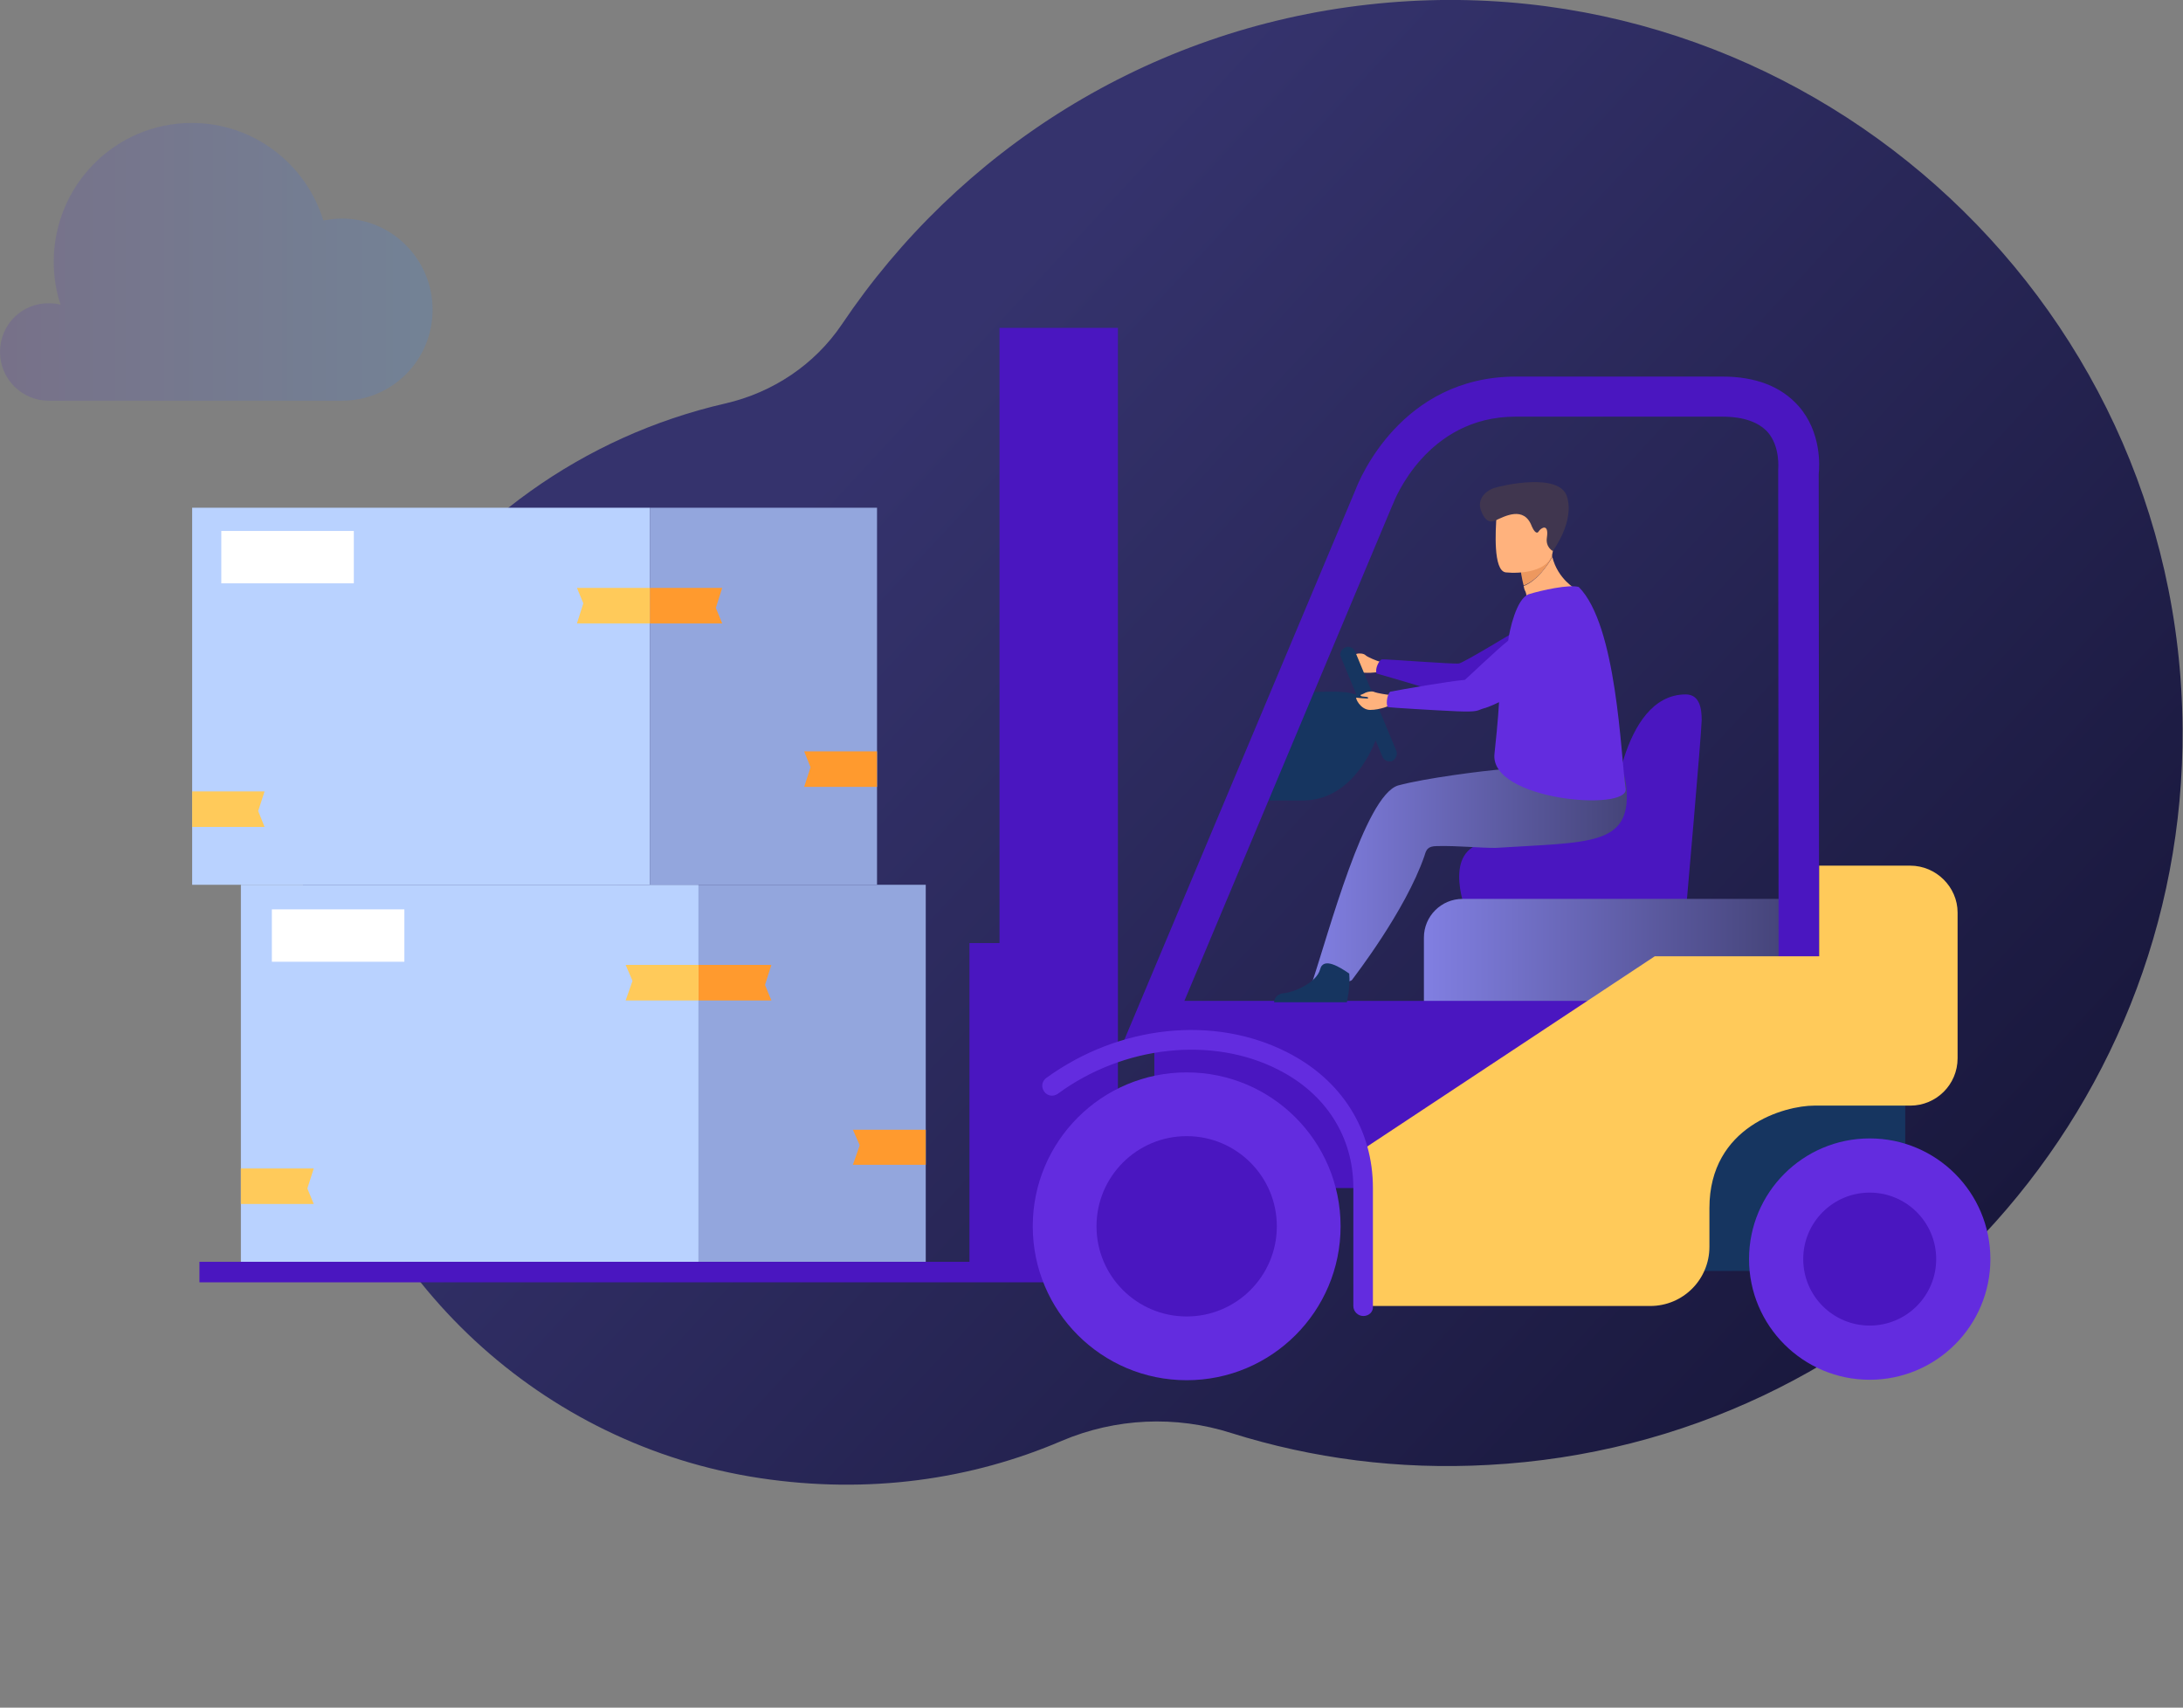 <?xml version="1.0" encoding="utf-8"?>
<!-- Generator: Adobe Illustrator 27.5.0, SVG Export Plug-In . SVG Version: 6.00 Build 0)  -->
<svg version="1.1" id="Layer_1" xmlns="http://www.w3.org/2000/svg" xmlns:xlink="http://www.w3.org/1999/xlink" x="0px" y="0px"
	 viewBox="0 0 479.4 375" style="enable-background:new 0 0 479.4 375;" xml:space="preserve">
<rect x="0" y="0" width="479.4" height="375" fill="#808080" stroke="none"/>
<style type="text/css">
	.st0{fill:url(#Fill-1_00000183236013506692411470000007097266140332725915_);}
	.st1{fill:none;}
	.st2{fill:url(#SVGID_1_);}
	.st3{fill:url(#SVGID_00000012472194683556506750000011427264166265484222_);}
	.st4{fill:url(#SVGID_00000087379351765912215410000015022680912770461825_);}
	.st5{opacity:0.2;fill:url(#Fill-1_00000034806930400030352260000002639366119697138097_);enable-background:new    ;}
	.st6{fill:#ED985F;enable-background:new    ;}
	.st7{fill:#FFB27D;enable-background:new    ;}
	.st8{fill:#163560;enable-background:new    ;}
	.st9{fill:#4A16C0;enable-background:new    ;}
	.st10{fill:url(#SVGID_00000022520159338317207180000017306644889856849064_);enable-background:new    ;}
	.st11{fill:#B9D2FF;enable-background:new    ;}
	.st12{fill:#93A6DD;enable-background:new    ;}
	.st13{fill:#FFFFFF;enable-background:new    ;}
	.st14{fill:#FFCA5A;enable-background:new    ;}
	.st15{fill:#FF9A2E;enable-background:new    ;}
	.st16{fill:url(#SVGID_00000090997801163027872640000018123797232629257355_);enable-background:new    ;}
	.st17{fill:#632CDF;enable-background:new    ;}
	.st18{fill:#40364F;enable-background:new    ;}
	.st19{enable-background:new    ;}
	.st20{fill:#632CDF;}
</style>
<linearGradient id="Fill-1_00000004542237214573309100000008043530123521617040_" gradientUnits="userSpaceOnUse" x1="-5375.416" y1="-585.597" x2="-5374.743" y2="-585.118" gradientTransform="matrix(413.41 0 0 326 2222430 191025.109)">
	<stop  offset="0" style="stop-color:#35336D"/>
	<stop  offset="1" style="stop-color:#18173B"/>
</linearGradient>
<path id="Fill-1_2_" style="fill:url(#Fill-1_00000004542237214573309100000008043530123521617040_);" d="M300.5,1
	c-48.5,5.4-90,32.1-115.6,70.2c-6,8.9-15.2,15-25.6,17.4C96.5,103,53.4,166.1,69.3,234.3c11.1,47.2,49.8,83.1,97.6,90.3
	c23.9,3.6,46.5,0.3,66.3-8.2c11.8-5,25-5.6,37.2-1.7c17.8,5.6,36.8,8.1,56.5,7c86.2-4.6,153-76.3,152.4-161.7
	C478.7,64.6,395.2-9.6,300.5,1"/>
<g>
	<path class="st1" d="M130.8,99.1c-1.1,0.6-2.2,1.2-3.4,1.8h3.4V99.1z"/>
	
		<linearGradient id="SVGID_1_" gradientUnits="userSpaceOnUse" x1="-3395.354" y1="743.371" x2="-3395.354" y2="1002.861" gradientTransform="matrix(1 0 0 1 3470 -693.89)">
		<stop  offset="0" style="stop-color:#FFFFFF;stop-opacity:0.2"/>
		<stop  offset="1" style="stop-color:#FFFFFF;stop-opacity:0"/>
	</linearGradient>
	<path class="st2" d="M75,160.2c-0.2,0.5-0.4,1-0.6,1.5l0.6-0.4V160.2z"/>
	
		<linearGradient id="SVGID_00000132778523899484501660000003604380433027900558_" gradientUnits="userSpaceOnUse" x1="-3394.709" y1="743.371" x2="-3394.709" y2="1002.861" gradientTransform="matrix(1 0 0 1 3470 -693.89)">
		<stop  offset="0" style="stop-color:#FFFFFF;stop-opacity:0.2"/>
		<stop  offset="1" style="stop-color:#FFFFFF;stop-opacity:0"/>
	</linearGradient>
	<path style="fill:url(#SVGID_00000132778523899484501660000003604380433027900558_);" d="M75,158.6v1.6c0.2-0.5,0.4-1.1,0.7-1.6H75
		z"/>
	
		<linearGradient id="SVGID_00000101786917921845529890000012485788804871729060_" gradientUnits="userSpaceOnUse" x1="-3394.709" y1="823.511" x2="-3394.709" y2="1082.999" gradientTransform="matrix(1 0 0 1 3470 -693.89)">
		<stop  offset="0" style="stop-color:#FFFFFF;stop-opacity:0.2"/>
		<stop  offset="1" style="stop-color:#FFFFFF;stop-opacity:0"/>
	</linearGradient>
	<path style="fill:url(#SVGID_00000101786917921845529890000012485788804871729060_);" d="M75,158.6v1.6c0.2-0.5,0.4-1.1,0.7-1.6H75
		z"/>
</g>
<linearGradient id="Fill-1_00000155861168105296748440000016611426649010374325_" gradientUnits="userSpaceOnUse" x1="-5371.488" y1="-563.118" x2="-5370.488" y2="-563.118" gradientTransform="matrix(95 0 0 61 510291.344 34407.711)">
	<stop  offset="0" style="stop-color:#5634AC"/>
	<stop  offset="1" style="stop-color:#428CED"/>
</linearGradient>
<path id="Fill-1_1_" style="opacity:0.2;fill:url(#Fill-1_00000155861168105296748440000016611426649010374325_);enable-background:new    ;" d="
	M75.1,48c-1.4,0-2.8,0.2-4.1,0.4C67.2,36,55.7,27,42.1,27c-16.8,0-30.3,13.7-30.3,30.5c0,3.3,0.5,6.4,1.5,9.4
	c-0.8-0.2-1.6-0.3-2.5-0.3C4.8,66.5,0,71.3,0,77.3C0,83.2,4.8,88,10.7,88h64.4c11,0,19.9-8.9,19.9-20C95,57,86.1,48,75.1,48"/>
<g>
	<g>
		<path class="st6" d="M340.9,122.2c-0.1-0.3-0.1-0.5-0.2-0.8c-0.6-4-6.8,3.6-6.8,3.6s0.3,2.1,0.7,3.6
			C337.7,127.4,340,124,340.9,122.2z"/>
		<path class="st7" d="M346.1,129.4c0,0-4-2.2-5.2-7.1c-1,1.8-3.3,5.2-6.3,6.4c0.1,0.5,0.2,0.9,0.4,1.2c0.5,1.2,0,2.1-0.1,2.2
			C334.8,132,346.1,129.4,346.1,129.4z"/>
	</g>
	<path class="st7" d="M303,145.3c-0.5-0.1-2.7-1-3.1-1.4c-0.4-0.4-1.4-0.5-2-0.3c-0.6,0.1-1.2,0.2-1.2,0.2s-0.2,0.2,0.1,0.3
		c0.3,0.1,1.1,0.4,1.3,0.5c0.2,0.1,0.1,0.3-0.1,0.3c-0.2-0.1-1.9-0.6-2.3-0.8c-0.4-0.2,0.2,2.8,2.3,3.4c2.1,0.5,4.5,0.1,4.5,0.1
		L303,145.3z"/>
	<path class="st8" d="M306.6,164.8l-9-21.7c-0.4-0.9-1.4-1.3-2.2-0.9c-0.9,0.4-1.3,1.4-0.9,2.2l3.4,8.2c-2.7-1.1-6.8-0.6-11.9-0.6
		l-10,23.8c0.5,0,2.5,0,10,0c10.3,0,14.9-10.2,16.1-13.2l1.5,3.6c0.3,0.7,0.9,1,1.6,1c0.2,0,0.4,0,0.6-0.1
		C306.6,166.6,307,165.6,306.6,164.8z"/>
	<path class="st9" d="M322.1,200.5c0,0-5.4-13,3.3-15.3c8.7-2.3,28.6-5,28.6-5s1.7-27.7,16.2-27.7c3.1,0,3.5,3.2,3.5,5.6
		c0,2.5-3.5,42.4-3.5,42.4H322.1z"/>
	
		<linearGradient id="SVGID_00000166650380784593899230000003039973244587873450_" gradientUnits="userSpaceOnUse" x1="312.735" y1="210.05" x2="391.912" y2="210.05">
		<stop  offset="0" style="stop-color:#817FE2"/>
		<stop  offset="1" style="stop-color:#454479"/>
	</linearGradient>
	<path style="fill:url(#SVGID_00000166650380784593899230000003039973244587873450_);enable-background:new    ;" d="M321.2,197.4
		c-4.7,0-8.5,3.8-8.5,8.5v16.8h79.2v-25.3H321.2z"/>
	<g>
		<rect x="42.2" y="111.5" class="st11" width="100.5" height="82.8"/>
		<rect x="142.7" y="111.5" class="st12" width="49.9" height="82.8"/>
		<rect x="52.9" y="194.3" class="st11" width="100.5" height="82.8"/>
		<rect x="153.4" y="194.3" class="st12" width="49.9" height="82.8"/>
		<rect x="48.6" y="116.6" class="st13" width="29.1" height="11.5"/>
		<rect x="59.7" y="199.7" class="st13" width="29.1" height="11.5"/>
		<polygon class="st14" points="58.1,173.8 42.2,173.8 42.2,178.1 42.2,178.2 42.2,181.6 58.1,181.6 56.7,178.1 		"/>
		<polygon class="st14" points="68.9,256.6 52.9,256.6 52.9,260.9 52.9,261.1 52.9,264.4 68.9,264.4 67.5,261 		"/>
		<polygon class="st15" points="169.4,211.9 153.4,211.9 153.4,216.2 153.4,216.4 153.4,219.7 169.4,219.7 168,216.3 		"/>
		<polygon class="st15" points="176.6,172.8 192.6,172.8 192.6,168.5 192.6,168.4 192.6,165 176.6,165 178,168.5 		"/>
		<polygon class="st15" points="187.3,255.8 203.3,255.8 203.3,251.5 203.3,251.4 203.3,248.1 187.3,248.1 188.8,251.5 		"/>
		<polygon class="st14" points="137.4,219.7 153.4,219.7 153.4,215.4 153.4,215.3 153.4,211.9 137.4,211.9 138.9,215.4 		"/>
		<polygon class="st15" points="158.6,129.1 142.7,129.1 142.7,133.4 142.7,133.5 142.7,136.9 158.6,136.9 157.2,133.5 		"/>
		<polygon class="st14" points="126.7,136.9 142.7,136.9 142.7,132.6 142.7,132.5 142.7,129.1 126.7,129.1 128.1,132.5 		"/>
	</g>
	<polygon class="st9" points="219.5,72 219.5,207.1 212.9,207.1 212.9,277.1 43.8,277.1 43.8,281.6 212.9,281.6 219.5,281.6 
		238.9,281.6 245.5,281.6 245.5,72 	"/>
	<g>
		<path class="st9" d="M399.5,228.6H246.8l50.9-121.1c0.8-2.1,10-24.8,35.2-24.8h45.4c7.3,0,12.9,2.2,16.7,6.5
			c5,5.7,4.6,13.1,4.4,14.9L399.5,228.6z M260.1,219.8h130.5l-0.1-116.3l0-0.3c0-0.2,0.5-5.1-2.3-8.3c-2-2.2-5.3-3.4-10-3.4h-45.4
			c-19.5,0-26.6,18.4-26.9,19.2l-0.1,0.2L260.1,219.8z"/>
	</g>
	<rect x="253.5" y="226.5" class="st9" width="85.9" height="34.4"/>
	<rect x="332.5" y="240.5" class="st8" width="85.9" height="38.6"/>
	<path class="st9" d="M333,138.5c0,0-11.5,7-12.6,7.2c-1,0.2-16.3-1-16.9-0.9c-0.6,0.1-1.6,2-1.2,3.1c2.9,0.8,14.6,4.3,14.6,4.3
		l13.2-5.8L333,138.5z"/>
	
		<linearGradient id="SVGID_00000060023012190081118900000002078753372522592445_" gradientUnits="userSpaceOnUse" x1="287.919" y1="190.011" x2="357.131" y2="190.011">
		<stop  offset="0" style="stop-color:#817FE2"/>
		<stop  offset="1" style="stop-color:#454479"/>
	</linearGradient>
	<path style="fill:url(#SVGID_00000060023012190081118900000002078753372522592445_);enable-background:new    ;" d="M330.4,168.9
		c-4.3,0.3-17.6,2-23.4,3.6c-7.3,2.3-15.2,32.4-19,43.7c1.5,0.3,8.4-0.3,8.9-1s11.7-15.1,15.9-27.2c0.4-1.3,0.6-2.2,2.8-2.2
		c4.7-0.1,9,0.4,12.8,0.4c20.6-1.3,29.7-0.4,28.8-12.9C355.7,154.9,330.4,168.9,330.4,168.9z"/>
	<path class="st8" d="M296.3,213.8c-1.9-1.3-5.7-3.8-6.4-0.9c-0.8,2.9-5.7,5-7.9,5.2s-2.2,2-2.2,2h16
		C295.7,220.1,296.6,217,296.3,213.8z"/>
	<path class="st7" d="M305.2,152.6c-0.5,0-2.8-0.4-3.3-0.6c-0.5-0.3-1.5-0.1-2,0.1c-0.5,0.3-1.1,0.5-1.1,0.5s-0.1,0.2,0.2,0.3
		s1.2,0.1,1.3,0.2c0.2,0,0.2,0.3,0,0.3s-1.9-0.1-2.4-0.2c-0.4-0.1,0.8,2.7,3,2.7c2.2,0,4.4-1,4.4-1L305.2,152.6z"/>
	<path class="st17" d="M346.7,128.9c8.4,8.4,9.2,36.8,10.3,44.3c0.8,5.1-30,2.6-28.8-7.7c0.8-7.3,1-11.3,1-11.3s-2.2,1.1-3.5,1.4
		c-1.3,0.4-1,0.8-5.8,0.6c-4.7-0.2-14.4-0.8-15-0.9s-0.4-2.7,0.4-3.4c2.6-0.5,12.8-2.3,16.4-2.6c0.6-0.5,7.3-6.9,9.5-8.6
		c0.3-2.3,1.8-9.2,4.5-10.2C338.6,129.6,344.6,128.3,346.7,128.9z"/>
	<path class="st7" d="M328.6,113.8c-0.1,2.2-0.8,11.6,2.1,11.9c2.9,0.3,9.7,0,10.3-4.6c0.7-4.6,0.1-6.2,0.1-6.2l-7.6-3L328.6,113.8z
		"/>
	<path class="st18" d="M328,107.2c-1.9,0.7-3.6,2.5-2.8,4.8c0.8,2.3,1.9,2.9,3.2,2.3c2-0.9,6.3-3.3,8,1.3c0.3,0.7,1,1.9,1.5,1.1
		c0.5-0.8,2.3-1.9,1.8,1.4c-0.3,2.1,1.3,2.9,1.3,2.9s4.9-6.5,3.1-12C342.4,103.7,329.8,106.6,328,107.2z"/>
	<circle class="st17" cx="410.6" cy="276.5" r="26.5"/>
	<circle class="st9" cx="410.6" cy="276.5" r="14.6"/>
	<circle class="st17" cx="260.6" cy="269.3" r="33.8"/>
	<circle class="st9" cx="260.6" cy="269.3" r="19.8"/>
	<path class="st14" d="M419.5,190.1h-20V210h-36.1l-64.7,42.8v34h63.7c7.2,0,13-5.8,13-13v-8.5c0-18,16.6-22.5,23-22.5h21.1
		c5.7,0,10.4-4.6,10.4-10.4v-32C429.9,194.8,425.2,190.1,419.5,190.1z"/>
	<g class="st19">
		<path class="st20" d="M299.4,289c-1.2,0-2.2-1-2.2-2.2v-26c0-11.1-6-20.6-16.5-25.9c-14.5-7.4-34-5.3-48.4,5.3
			c-1,0.7-2.3,0.5-3-0.5c-0.7-1-0.5-2.3,0.5-3c16-11.6,36.8-13.8,52.9-5.6c12,6.1,18.8,17,18.8,29.8v26
			C301.6,288.1,300.6,289,299.4,289z"/>
	</g>
</g>
</svg>
